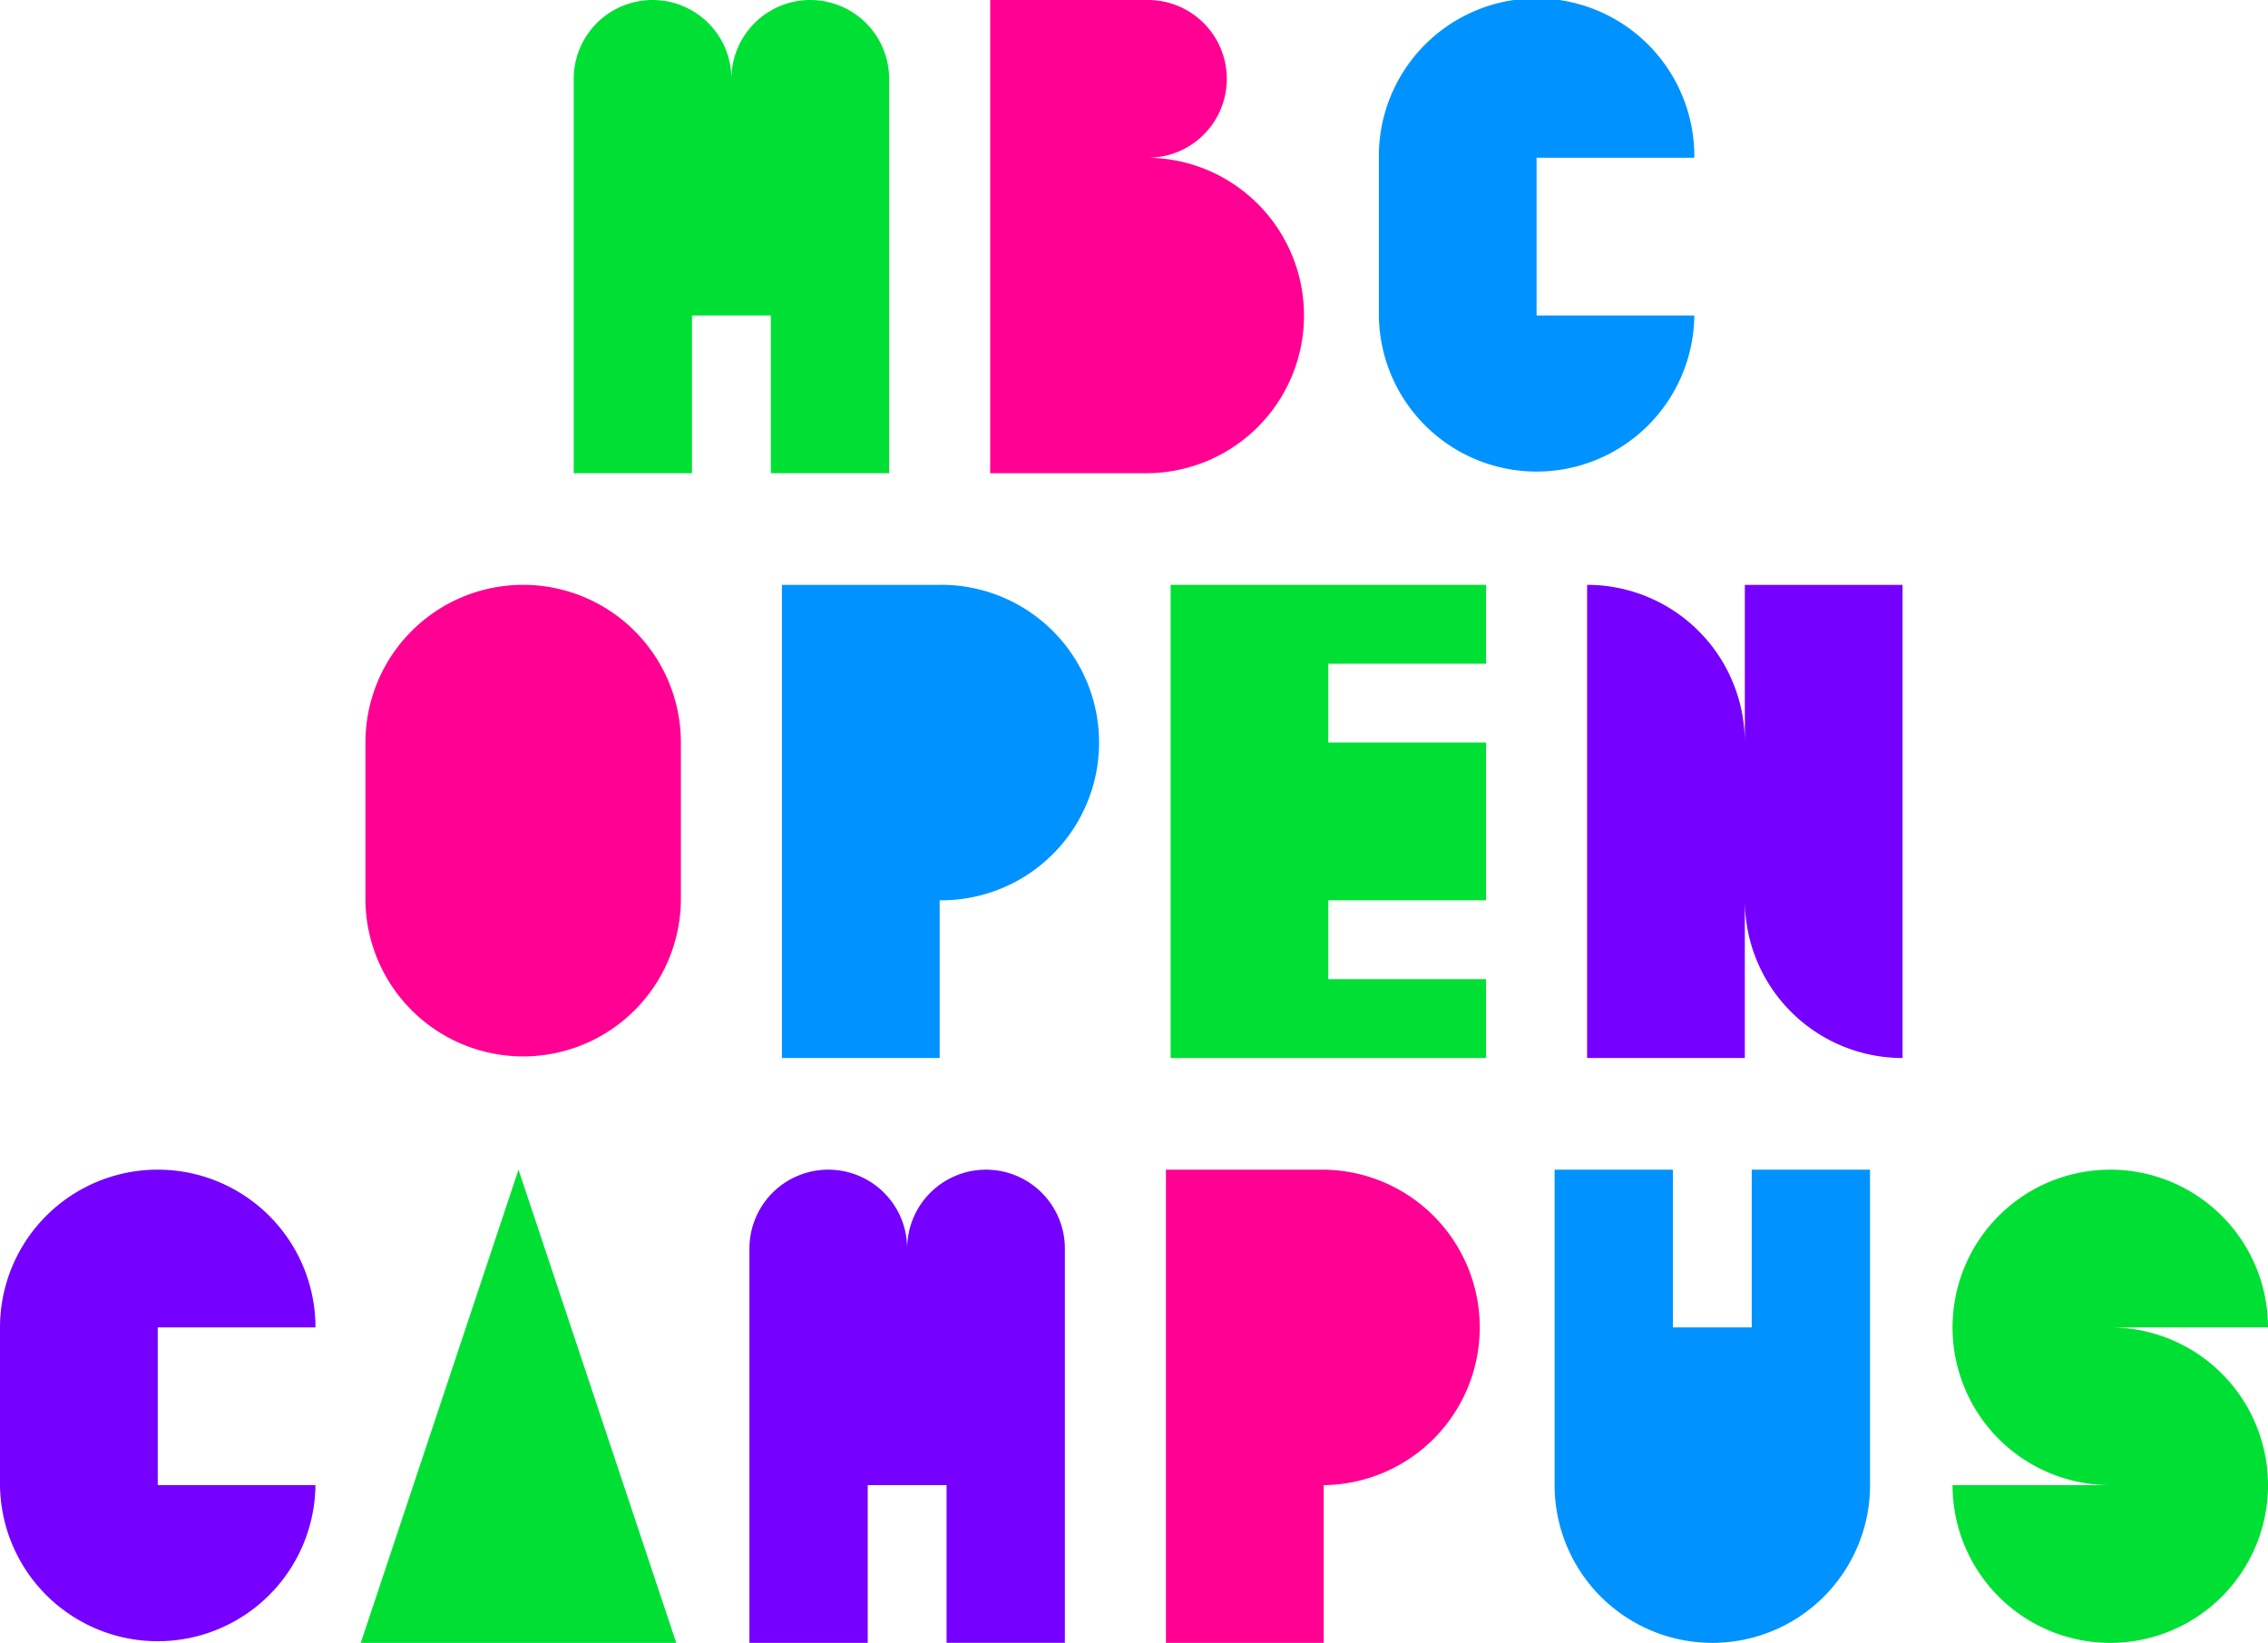 <svg xmlns="http://www.w3.org/2000/svg" width="918.783" height="665.511" viewBox="0 0 918.783 665.511">
  <defs>
    <style>
      .cls-1 {
        fill: #ff0092;
      }

      .cls-2 {
        fill: #7600ff;
      }

      .cls-3 {
        fill: #0093ff;
      }

      .cls-4 {
        fill: #00e034;
      }
    </style>
  </defs>
  <g id="グループ_612" data-name="グループ 612" transform="translate(12924.783 3790.94)">
    <path id="パス_48" data-name="パス 48" class="cls-1" d="M101.075,59.5h0a63.9,63.9,0,0,0-63.9,63.9v63.9a63.9,63.9,0,0,0,127.793,0v-63.9a63.9,63.9,0,0,0-63.9-63.9" transform="translate(-12813.922 -3613.528)"/>
    <path id="パス_49" data-name="パス 49" class="cls-2" d="M225.367,59.5v63.9a63.894,63.894,0,0,0-63.9-63.9V251.183h63.9V187.291a63.9,63.9,0,0,0,63.9,63.892V59.5Z" transform="translate(-12443.305 -3613.528)"/>
    <path id="パス_50" data-name="パス 50" class="cls-3" d="M143.451,59.5h-63.9V251.183h63.9V187.291a63.9,63.9,0,1,0,0-127.793" transform="translate(-12687.563 -3613.528)"/>
    <path id="パス_51" data-name="パス 51" class="cls-4" d="M119.1,59.5V251.183H246.888V219.237h-63.9V187.291h63.9v-63.9h-63.9V91.444h63.9V59.5Z" transform="translate(-12569.661 -3613.528)"/>
    <path id="パス_52" data-name="パス 52" class="cls-1" d="M164.638,63.9a31.948,31.948,0,0,0,0-63.9h-63.9V191.689h63.9a63.9,63.9,0,0,0,0-127.793" transform="translate(-12624.388 -3790.94)"/>
    <path id="パス_53" data-name="パス 53" class="cls-4" d="M154.211,0a31.947,31.947,0,0,0-31.95,31.946,31.946,31.946,0,0,0-63.892,0V191.685h47.917V127.793h31.946v63.892h47.921V31.946A31.945,31.945,0,0,0,154.211,0" transform="translate(-12750.74 -3790.94)"/>
    <path id="パス_54" data-name="パス 54" class="cls-3" d="M204.179,111.818V63.9h63.9a63.9,63.9,0,1,0-127.793,0v63.9a63.9,63.9,0,0,0,127.793,0h-63.9Z" transform="translate(-12506.483 -3790.94)"/>
    <path id="パス_55" data-name="パス 55" class="cls-1" d="M182.518,119h-63.9V310.681h63.9V246.789a63.9,63.9,0,0,0,0-127.793" transform="translate(-12571.073 -3436.115)"/>
    <path id="パス_56" data-name="パス 56" class="cls-3" d="M238.03,119v63.9H206.084V119H158.163V246.789a63.894,63.894,0,0,0,127.789,0V119Z" transform="translate(-12453.168 -3436.115)"/>
    <path id="パス_57" data-name="パス 57" class="cls-2" d="M172.09,119a31.946,31.946,0,0,0-31.946,31.946,31.948,31.948,0,0,0-63.9,0V310.681h47.921V246.789h31.946v63.892h47.921V150.942A31.946,31.946,0,0,0,172.09,119" transform="translate(-12697.428 -3436.115)"/>
    <path id="パス_58" data-name="パス 58" class="cls-4" d="M164.5,310.681,100.6,119l-63.9,191.685Z" transform="translate(-12815.333 -3436.115)"/>
    <path id="パス_59" data-name="パス 59" class="cls-2" d="M63.9,230.814V182.892h63.9A63.9,63.9,0,1,0,0,182.892v63.9a63.9,63.9,0,0,0,127.793,0H63.9Z" transform="translate(-12924.783 -3436.115)"/>
    <path id="パス_60" data-name="パス 60" class="cls-4" d="M262.546,182.892h63.9a63.9,63.9,0,1,0-63.9,63.9h-63.9a63.9,63.9,0,1,0,63.9-63.9" transform="translate(-12332.443 -3436.115)"/>
  </g>
</svg>
